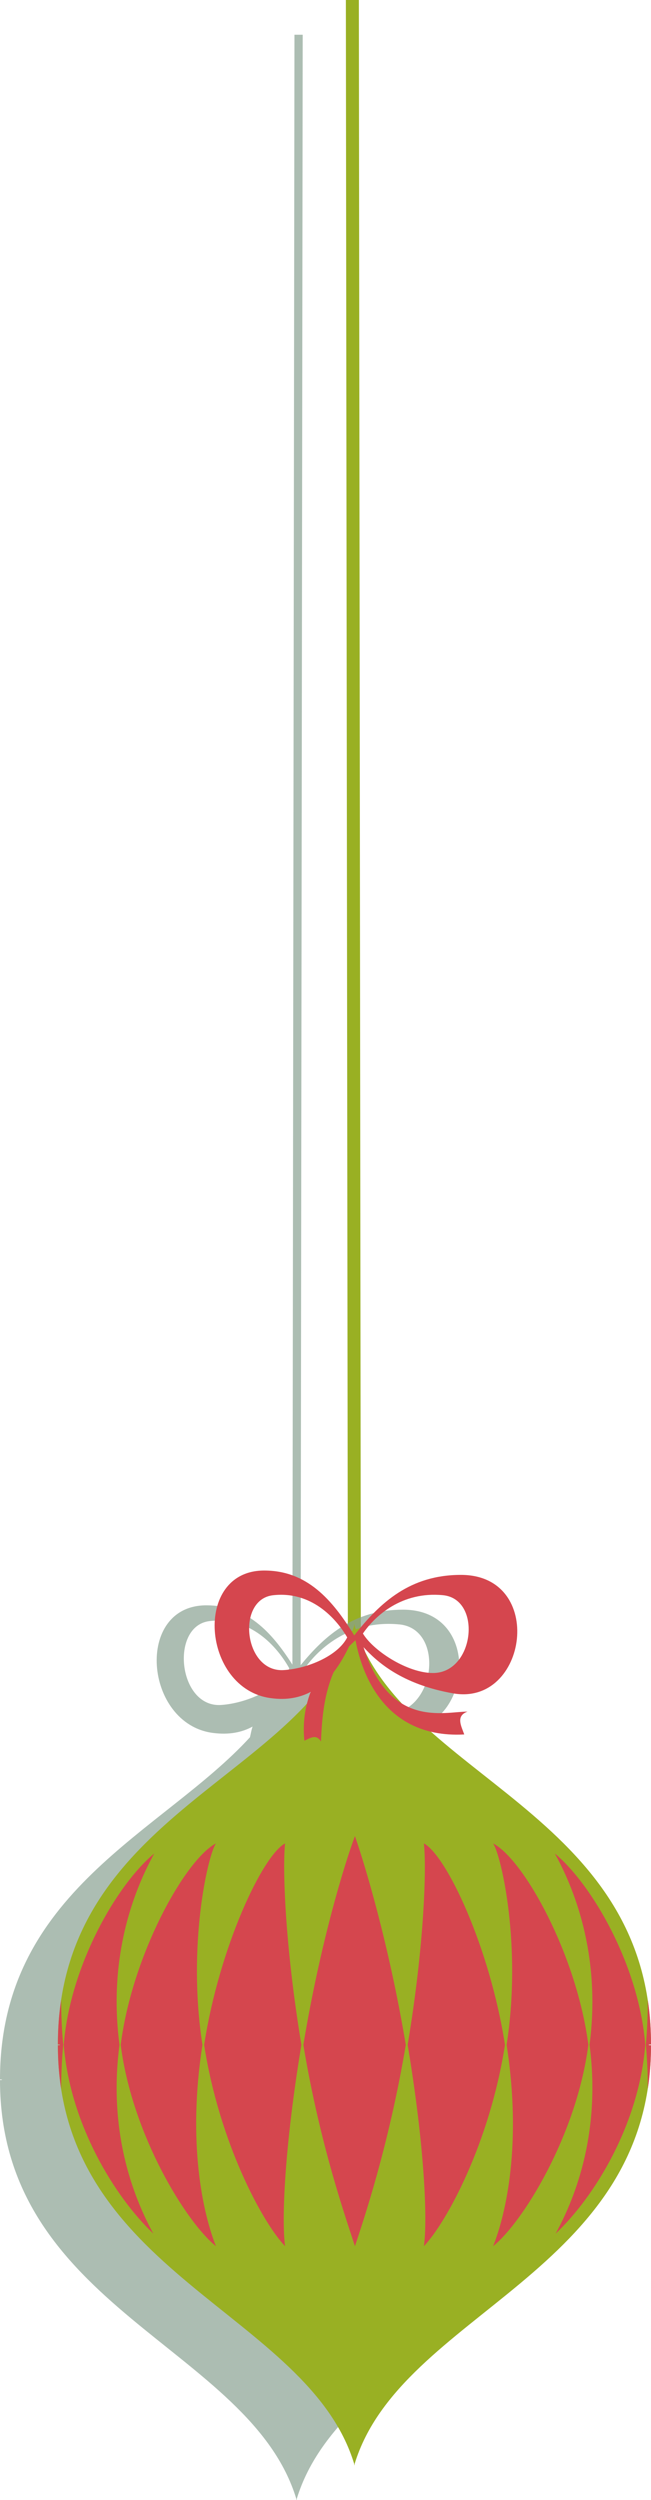 <?xml version="1.0" encoding="UTF-8"?>
<svg id="_レイヤー_1" data-name="レイヤー_1" xmlns="http://www.w3.org/2000/svg" width="224.4" height="860.9" version="1.1" viewBox="0 0 224.4 860.9">
  <!-- Generator: Adobe Illustrator 29.8.2, SVG Export Plug-In . SVG Version: 2.1.1 Build 3)  -->
  <defs>
    <style>
      .st0 {
        fill: #d5464e;
      }

      .st1 {
        fill: #99b023;
      }

      .st2 {
        fill: #89a192;
        opacity: .7;
      }
    </style>
  </defs>
  <rect class="st1" x="119.54" y="0" width="4.48" height="563.16" transform="translate(-.32 .14) rotate(-.07)"/>
  <g>
    <path class="st2" d="M204.44,716.06c0-58.16-44.94-80.38-75.94-107.91,3.41.83,7.14,1.33,11.57,1.1-1.01-2.87-3.07-6.35,1.1-7.87-5.03,0-14.12,2.25-22.46-2.72-4.93-5.3-9.17-10.91-12.41-17.09-.29-.86-.64-1.45-.98-2.43,4.51,4.95,12.97,12.82,30.87,15.94,25.75,4.56,32.02-40.78,2.72-40.78-16.53,0-26.65,8.53-35.28,19.12l.71-561.46h-2.84l-.71,561.27c-7.23-11.38-15.74-20.43-29.64-20.43-24.84,0-21.45,40.83,2.21,43.94,5.64.74,10.05-.2,13.71-2.18-.42,1.13-.61,2.5-.91,3.68C56.12,631.05,0,651.16,0,716.06c.98,0,.98.22,0,.22,0,78.78,86.26,91.87,102.15,144.25v.37s.1-.02.1-.12q.03.1.03.12v-.37c15.96-52.38,102.17-65.47,102.17-144.25-1.1,0-1.1-.22,0-.22ZM137.55,559.36c16.23,1.47,12.65,31.73-4.95,30.7-10.37-.56-23.47-9.1-27.49-15.64,4.95-6.99,15.82-16.65,32.44-15.05ZM76.3,587.11c-14.93,1.1-17.8-27.24-4.07-28.88,14.08-1.67,23.27,8.73,27.49,16.28-3.46,7.06-14.66,11.99-23.42,12.6Z"/>
    <g>
      <g>
        <path class="st1" d="M224.4,704.02c0-80.42-86.19-92-102.17-144.23v-.51c0,.1,0,.15-.03.25,0-.1-.1-.15-.1-.25v.51c-15.89,52.23-102.15,63.8-102.15,144.23.98,0,.98.27,0,.27,0,78.76,86.26,91.87,102.15,144.2v.46s.1-.05.1-.24q.03.2.03.24v-.46c15.99-52.33,102.17-65.44,102.17-144.2-1.11,0-1.11-.27,0-.27Z"/>
        <path class="st0" d="M122.35,773.49c-2.84-8.88-11.99-34.43-17.78-69.34,5.79-34.94,14.15-62.21,17.78-71.89,3.36,9.68,11.65,36.9,17.53,71.89-5.88,34.92-14.61,60.46-17.53,69.34Z"/>
        <path class="st0" d="M146.11,773.49c1.3-8.88.27-34.3-5.59-69.34,5.86-35.11,6.5-61.52,5.59-69.37,7.82,4.22,22.73,35.75,27.95,69.37-5.22,33.66-20.13,61.18-27.95,69.34Z"/>
        <path class="st0" d="M169.97,773.49c4.49-11.16,9.96-35.41,4.66-69.34,5.3-34.01-1.81-65.15-4.66-69.37,10.64,5.61,28.81,38.3,32.83,69.37-4.02,31.09-22.61,61.18-32.83,69.34Z"/>
        <path class="st0" d="M191.52,769.17c5.81-10.62,15.84-33.3,11.7-65.02,4.14-31.75-5.89-54.88-11.97-65.89,12.73,10.55,29.01,38.45,31.17,65.89-2.16,27.41-17.46,52.35-30.9,65.02Z"/>
        <path class="st0" d="M224.4,704.02c0-5.47-.37-10.54-1.11-15.33,0,4.98-.17,10.08-.66,15.45.49,5.15.66,10.27.66,15.18.74-4.73,1.11-9.78,1.11-15.03-1.11,0-1.11-.27,0-.27Z"/>
        <path class="st0" d="M98.27,773.49c-1.25-8.88-.2-34.3,5.62-69.34-5.81-35.11-6.5-61.52-5.62-69.37-7.82,4.22-22.68,35.75-27.9,69.37,5.22,33.66,20.08,61.18,27.9,69.34Z"/>
        <path class="st0" d="M74.44,773.49c-4.44-11.16-9.93-35.41-4.66-69.34-5.27-34.01,1.81-65.15,4.66-69.37-10.62,5.61-28.88,38.3-32.83,69.37,3.95,31.09,22.63,61.18,32.83,69.34Z"/>
        <path class="st0" d="M52.86,769.17c-5.78-10.62-15.84-33.3-11.67-65.02-4.17-31.75,5.89-54.88,11.99-65.89-12.8,10.55-29,38.45-31.21,65.89,2.21,27.41,17.58,52.35,30.89,65.02Z"/>
        <path class="st0" d="M19.96,704.02c0-5.47.37-10.54,1.13-15.33,0,4.98.22,10.08.69,15.45-.46,5.15-.69,10.27-.69,15.18-.76-4.73-1.13-9.78-1.13-15.03,1.05,0,1.05-.27,0-.27Z"/>
      </g>
      <path class="st0" d="M158.89,542.32c-17.46,0-27.83,9.44-36.78,20.84-7.53-12.28-16.28-22.34-31.04-22.34-24.74,0-21.43,40.83,2.28,43.94,5.59.78,10.05-.22,13.73-2.13-1.82,4.76-2.82,10.3-2.16,16.8,2.33-1.13,4.17-2.26,5.71.27.27-5.17.54-14.98,4.36-23.86,2.43-3.11,4.15-6.42,5.32-8.85.71-.76,1.47-1.47,2.23-2.18,1.33,6.96,7.45,34.06,37.49,32.46-1.01-2.87-3.04-6.37,1.13-7.87-8.12,0-26.83,5.96-35.85-22.19,4.51,4.88,12.97,12.77,30.87,15.91,25.72,4.53,32.02-40.8,2.7-40.8ZM97.9,575.1c-13.86.99-16.56-24.31-3.79-25.77,13.14-1.49,21.64,7.8,25.57,14.52-3.19,6.33-13.64,10.73-21.78,11.25ZM148.48,576.1c-8.86-.47-19.98-7.89-23.38-13.59,4.19-6.12,13.41-14.55,27.56-13.2,13.85,1.3,10.81,27.7-4.17,26.78Z"/>
    </g>
  </g>
</svg>